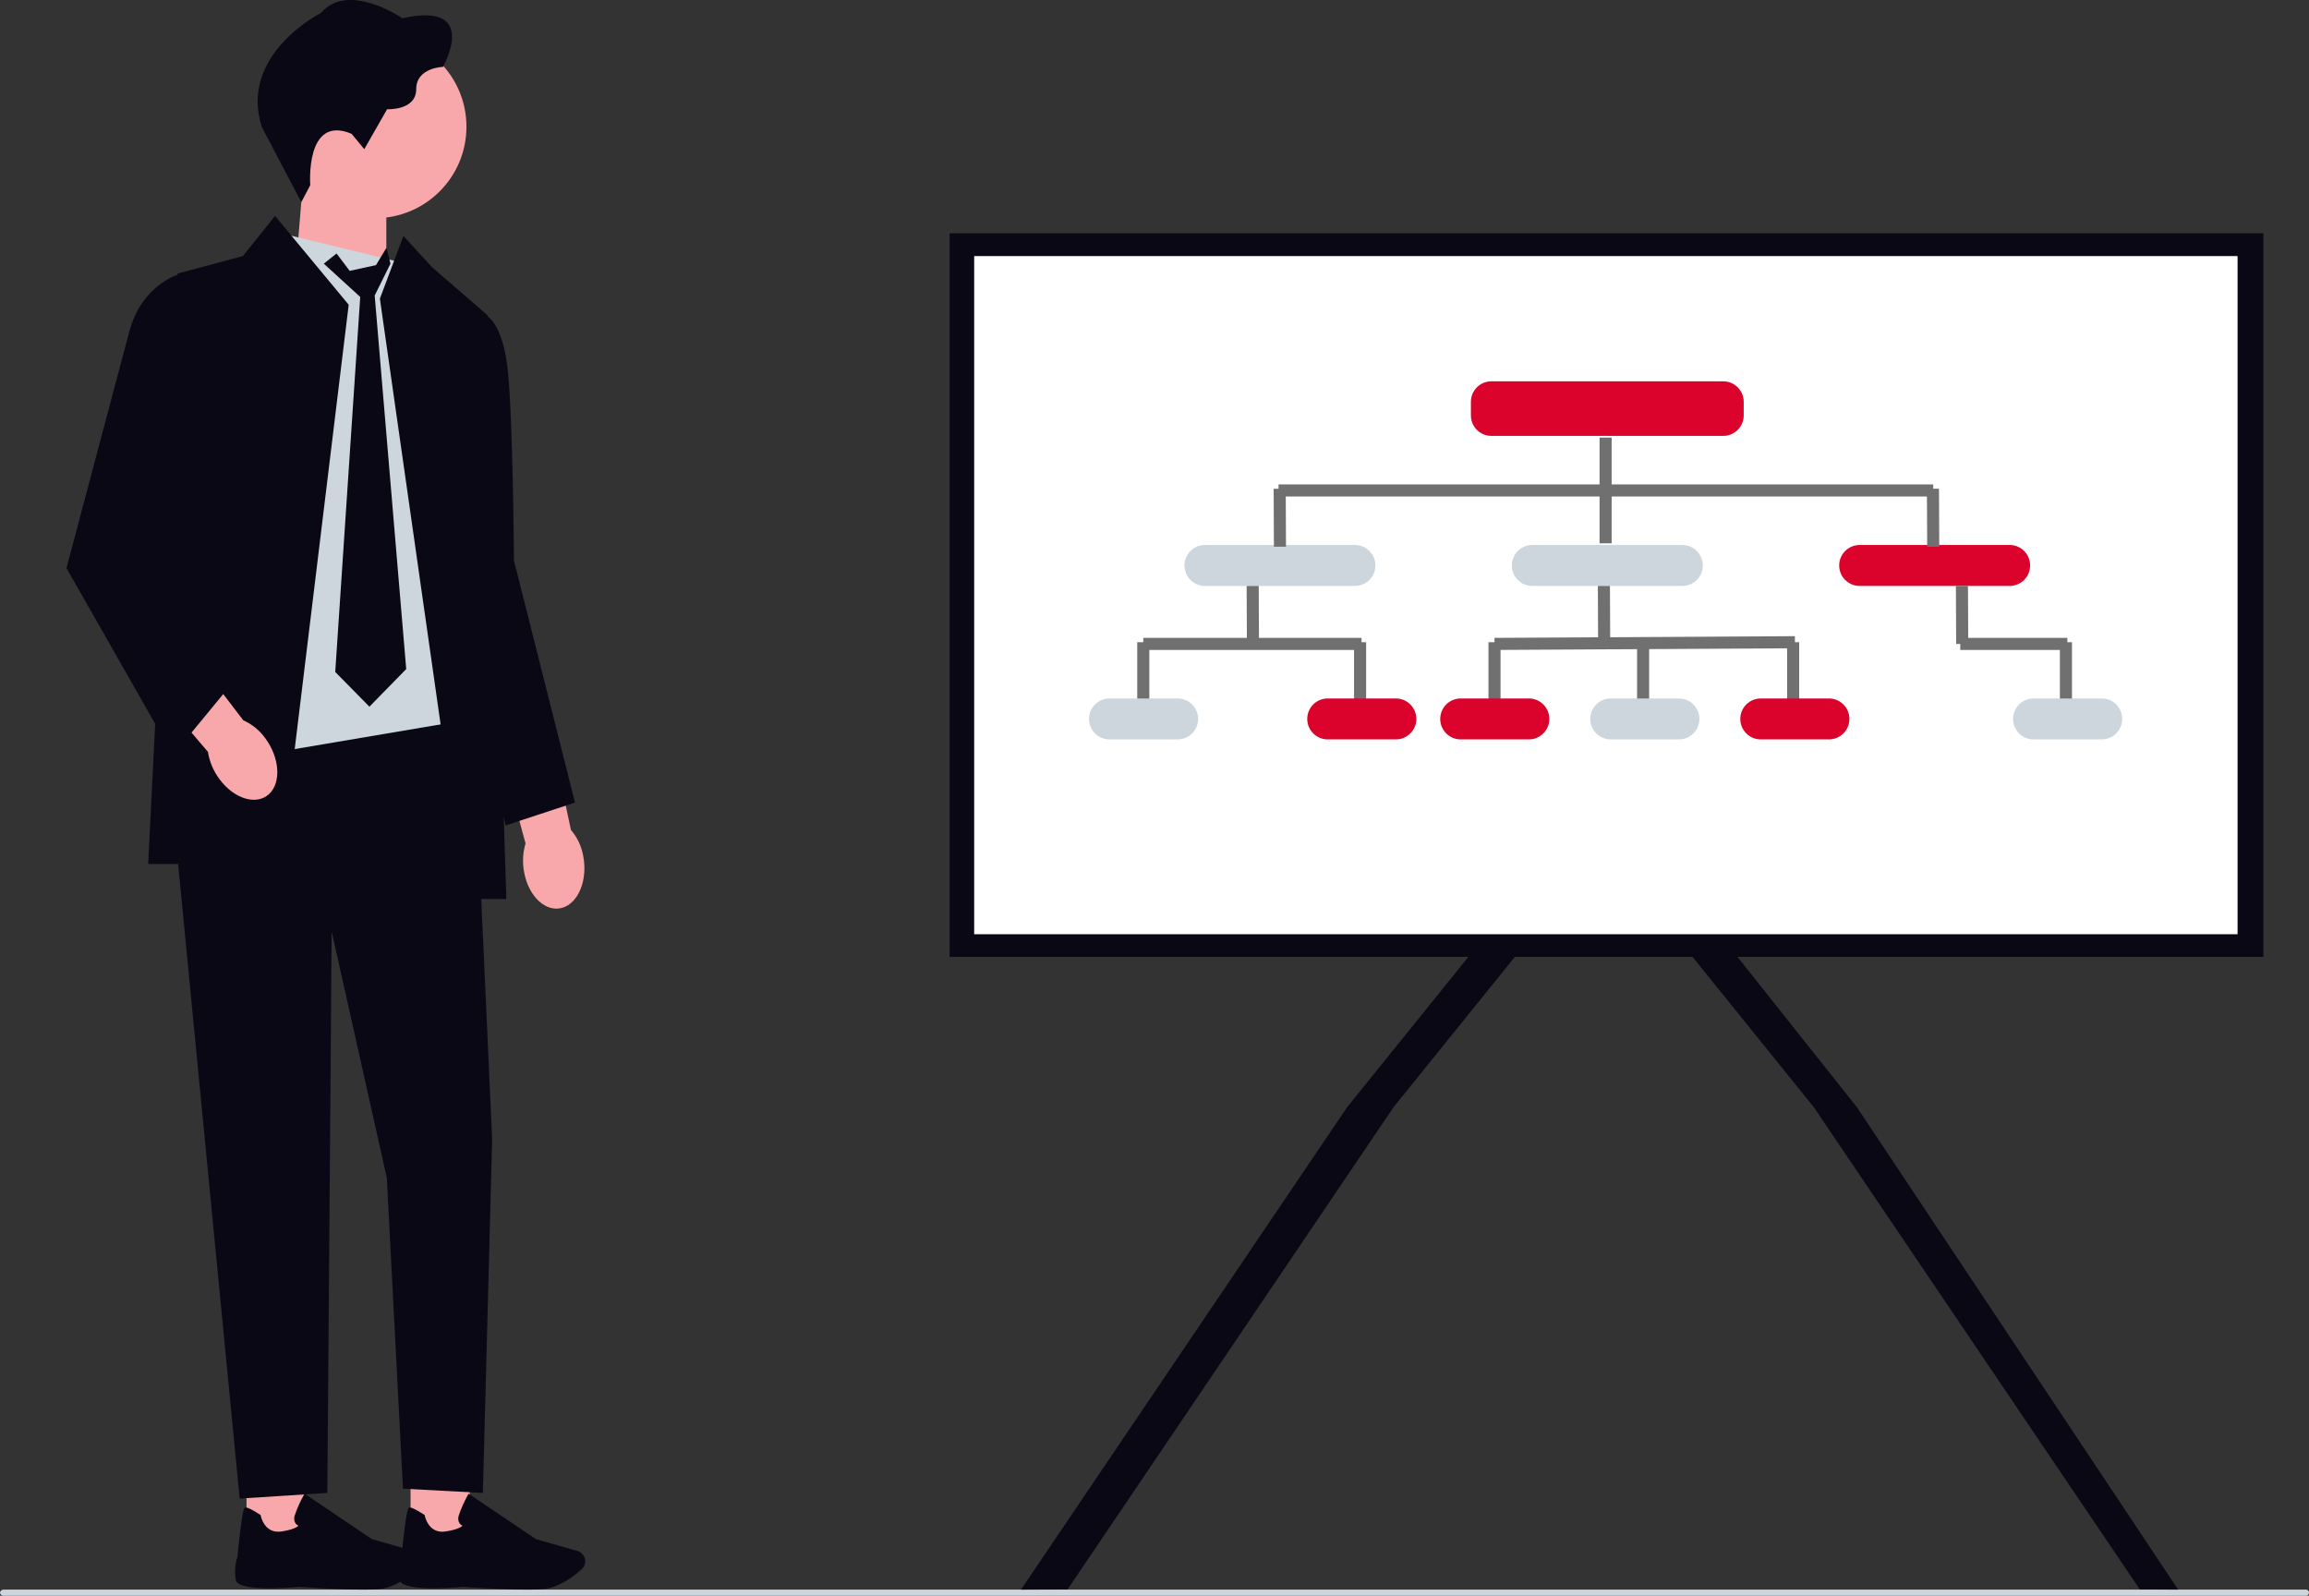 <?xml version="1.0" encoding="UTF-8"?> <svg xmlns="http://www.w3.org/2000/svg" width="191" height="132" viewBox="0 0 191 132" fill="none"><rect x="0" y="0" width="191" height="132" fill="#333333" stroke="none"/><g clip-path="url(#clip0_3154_189)"><path d="M0 131.745C0.008 131.82 0.045 131.888 0.103 131.936C0.161 131.983 0.236 132.006 0.31 131.999H190.689C190.726 132.007 190.765 132.006 190.802 131.997C190.84 131.987 190.874 131.97 190.904 131.946C190.934 131.921 190.958 131.891 190.974 131.856C190.99 131.821 190.999 131.784 190.999 131.745C190.999 131.707 190.99 131.669 190.974 131.634C190.958 131.6 190.934 131.569 190.904 131.545C190.874 131.521 190.84 131.503 190.802 131.494C190.765 131.485 190.726 131.484 190.689 131.491H0.31C0.236 131.485 0.161 131.508 0.103 131.555C0.045 131.603 0.008 131.671 0 131.745Z" fill="#CDD5DD"></path><path d="M132.89 69.746L132.656 70.037L131.142 71.916L115.259 91.606L88.307 131.476L84.454 131.494L111.42 91.606L129.796 68.822L131.14 69.224L132.655 69.675L132.89 69.746Z" fill="#090814"></path><path d="M180.177 131.492L177.006 131.474L150.052 91.604L134.587 72.431L132.656 70.036L132.421 69.745L132.656 69.674L134.587 69.097L135.515 68.82L153.615 91.604L180.177 131.492Z" fill="#090814"></path><path d="M187.226 19.301H78.553V79.152H187.226V19.301Z" fill="#090814"></path><path d="M185.092 21.182H80.583V77.278H185.092V21.182Z" fill="white"></path><path d="M142.546 31.543H123.366C122.431 31.543 121.673 32.301 121.673 33.236V34.364C121.673 35.299 122.431 36.056 123.366 36.056H142.546C143.481 36.056 144.239 35.299 144.239 34.364V33.236C144.239 32.301 143.481 31.543 142.546 31.543Z" fill="#DB022B"></path><path d="M132.956 36.057H132.674V45.084H132.956V36.057Z" fill="white"></path><path d="M132.815 36.197V44.942V36.197Z" stroke="#707070" stroke-linecap="round"></path><path d="M105.759 40.57H159.916" stroke="#707070"></path><path d="M112.083 45.082H99.672C98.737 45.082 97.98 45.84 97.98 46.775C97.98 47.709 98.737 48.467 99.672 48.467H112.083C113.018 48.467 113.775 47.709 113.775 46.775C113.775 45.84 113.018 45.082 112.083 45.082Z" fill="#CDD5DD"></path><path d="M166.24 45.082H153.829C152.894 45.082 152.136 45.84 152.136 46.775C152.136 47.709 152.894 48.467 153.829 48.467H166.24C167.175 48.467 167.932 47.709 167.932 46.775C167.932 45.84 167.175 45.082 166.24 45.082Z" fill="#DB022B"></path><path d="M139.161 45.082H126.75C125.816 45.082 125.058 45.84 125.058 46.775C125.058 47.709 125.816 48.467 126.75 48.467H139.161C140.096 48.467 140.854 47.709 140.854 46.775C140.854 45.84 140.096 45.082 139.161 45.082Z" fill="#CDD5DD"></path><path d="M159.893 40.428L159.916 45.223" stroke="#707070"></path><path d="M105.855 40.428L105.878 45.223" stroke="#707070"></path><path d="M103.621 48.469L103.644 53.264" stroke="#707070"></path><path d="M94.572 53.264H112.624" stroke="#707070"></path><path d="M112.506 53.123V57.919" stroke="#707070"></path><path d="M94.572 53.123V57.919" stroke="#707070"></path><path d="M97.415 57.777H91.774C90.839 57.777 90.082 58.535 90.082 59.47C90.082 60.405 90.839 61.162 91.774 61.162H97.415C98.35 61.162 99.108 60.405 99.108 59.47C99.108 58.535 98.35 57.777 97.415 57.777Z" fill="#CDD5DD"></path><path d="M115.468 57.777H109.826C108.892 57.777 108.134 58.535 108.134 59.47C108.134 60.405 108.892 61.162 109.826 61.162H115.468C116.402 61.162 117.16 60.405 117.16 59.47C117.16 58.535 116.402 57.777 115.468 57.777Z" fill="#DB022B"></path><path d="M132.674 48.469L132.697 53.264" stroke="#707070"></path><path d="M123.625 53.264L148.475 53.123" stroke="#707070"></path><path d="M135.918 53.123V57.919" stroke="#707070"></path><path d="M123.625 53.123V57.919" stroke="#707070"></path><path d="M126.468 57.777H120.827C119.892 57.777 119.135 58.535 119.135 59.47C119.135 60.405 119.892 61.162 120.827 61.162H126.468C127.403 61.162 128.161 60.405 128.161 59.47C128.161 58.535 127.403 57.777 126.468 57.777Z" fill="#DB022B"></path><path d="M138.879 57.777H133.238C132.303 57.777 131.546 58.535 131.546 59.47C131.546 60.405 132.303 61.162 133.238 61.162H138.879C139.814 61.162 140.572 60.405 140.572 59.47C140.572 58.535 139.814 57.777 138.879 57.777Z" fill="#CDD5DD"></path><path d="M162.291 48.469L162.314 53.264" stroke="#707070"></path><path d="M162.15 53.264H171.012" stroke="#707070"></path><path d="M170.894 53.123V57.919" stroke="#707070"></path><path d="M173.856 57.777H168.214C167.28 57.777 166.522 58.535 166.522 59.47C166.522 60.405 167.28 61.162 168.214 61.162H173.856C174.79 61.162 175.548 60.405 175.548 59.47C175.548 58.535 174.79 57.777 173.856 57.777Z" fill="#CDD5DD"></path><path d="M148.329 53.123V57.919" stroke="#707070"></path><path d="M151.29 57.777H145.649C144.714 57.777 143.956 58.535 143.956 59.47C143.956 60.405 144.714 61.162 145.649 61.162H151.29C152.225 61.162 152.983 60.405 152.983 59.47C152.983 58.535 152.225 57.777 151.29 57.777Z" fill="#DB022B"></path><path d="M43.367 72.217C43.762 74.201 45.172 75.488 46.518 75.09C47.864 74.692 48.634 72.76 48.239 70.776C48.097 69.991 47.748 69.259 47.228 68.654L45.444 60.279L41.27 61.655L43.472 69.766C43.236 70.562 43.202 71.405 43.371 72.218L43.367 72.217Z" fill="#F8A8AB"></path><path d="M33.962 127.283H38.86V120.333H33.962V127.283Z" fill="#F8A8AB"></path><path d="M38.318 131.266C37.48 131.341 33.288 131.673 33.078 130.712C32.968 130.067 33.012 129.405 33.209 128.782C33.611 124.772 33.761 124.727 33.852 124.702C33.995 124.66 34.411 124.858 35.087 125.294L35.129 125.322L35.139 125.371C35.15 125.435 35.449 126.906 36.87 126.679C37.843 126.525 38.158 126.31 38.259 126.204C38.155 126.158 38.065 126.084 38.002 125.989C37.948 125.894 37.916 125.79 37.906 125.681C37.897 125.573 37.911 125.464 37.948 125.362C38.145 124.775 38.397 124.208 38.701 123.669L38.764 123.557L44.331 127.314L47.77 128.296C47.898 128.332 48.015 128.397 48.114 128.485C48.214 128.573 48.292 128.682 48.343 128.804C48.414 128.973 48.43 129.161 48.39 129.34C48.349 129.52 48.254 129.682 48.118 129.805C47.493 130.366 46.253 131.328 44.95 131.447C44.604 131.48 44.145 131.492 43.631 131.492C41.481 131.492 38.342 131.27 38.319 131.266L38.318 131.266Z" fill="#090814"></path><path d="M20.392 127.283H25.29V120.333H20.392V127.283Z" fill="#F8A8AB"></path><path d="M24.747 131.266C23.91 131.341 19.718 131.673 19.508 130.712C19.398 130.067 19.442 129.405 19.639 128.782C20.041 124.772 20.191 124.727 20.282 124.702C20.425 124.66 20.841 124.858 21.517 125.294L21.559 125.322L21.569 125.371C21.58 125.435 21.879 126.906 23.3 126.679C24.273 126.525 24.588 126.31 24.689 126.204C24.585 126.158 24.495 126.084 24.432 125.989C24.378 125.894 24.346 125.79 24.336 125.681C24.327 125.573 24.341 125.464 24.378 125.362C24.575 124.775 24.827 124.208 25.131 123.669L25.194 123.557L30.761 127.314L34.2 128.296C34.328 128.332 34.445 128.397 34.544 128.485C34.644 128.573 34.722 128.682 34.773 128.804C34.844 128.973 34.86 129.161 34.82 129.34C34.779 129.52 34.684 129.682 34.548 129.805C33.923 130.366 32.683 131.328 31.38 131.447C31.034 131.48 30.576 131.492 30.061 131.492C27.911 131.492 24.772 131.27 24.749 131.266L24.747 131.266Z" fill="#090814"></path><path d="M24.362 23.462L31.957 25.958V15.023H25.066L24.362 23.462Z" fill="#F8A8AB"></path><path d="M31.016 18.05C35.196 18.05 38.584 14.662 38.584 10.482C38.584 6.302 35.196 2.914 31.016 2.914C26.837 2.914 23.449 6.302 23.449 10.482C23.449 14.662 26.837 18.05 31.016 18.05Z" fill="#F8A8AB"></path><path d="M29.089 11.074L30.133 12.34L32.02 9.036C32.02 9.036 34.43 9.161 34.43 7.372C34.43 5.584 36.64 5.533 36.64 5.533C36.64 5.533 39.766 0.072 33.288 1.511C33.288 1.511 28.794 -1.568 26.558 1.064C26.558 1.064 19.703 4.515 21.666 10.524L24.925 16.719L25.664 15.318C25.664 15.318 25.217 9.432 29.091 11.072L29.089 11.074Z" fill="#090814"></path><path d="M39.132 59.467H13.571L19.826 123.961L27.077 123.493L27.435 77.047L31.999 97.43L33.334 123.142L39.943 123.493L40.71 94.244L39.132 59.467Z" fill="#090814"></path><path d="M23.948 19.463L32.602 21.568L40.001 53.545L39.132 59.466L17.46 63.133L13.571 59.466L23.948 19.463Z" fill="#CDD5DD"></path><path d="M22.752 17.863L20.092 21.183L14.697 22.624L12.258 71.469H23.223L28.844 25.207L22.752 17.863Z" fill="#090814"></path><path d="M33.372 19.521L31.424 24.701L38.507 74.365H41.886L40.329 26.081L35.739 22.105L33.372 19.521Z" fill="#090814"></path><path d="M37.218 25.471L40.186 26.081C40.186 26.081 41.487 26.559 41.959 30.255C42.432 33.951 42.514 46.364 42.514 46.364L47.562 66.388L41.829 68.278L39.13 57.503L37.215 25.469L37.218 25.471Z" fill="#090814"></path><path d="M32.298 21.81L30.994 24.444L33.602 55.343L30.558 58.456L27.731 55.583L29.798 24.563L26.786 21.81L27.84 20.97L28.927 22.406L31.102 21.929L31.971 20.49L32.298 21.81Z" fill="#090814"></path><path d="M18.158 64.454C19.363 66.08 21.187 66.639 22.233 65.706C23.278 64.772 23.15 62.697 21.945 61.069C21.482 60.419 20.853 59.906 20.123 59.583L14.93 52.773L11.744 55.801L17.201 62.192C17.329 63.012 17.658 63.789 18.158 64.451V64.454Z" fill="#F8A8AB"></path><path d="M17.344 23.369L14.972 22.623C14.972 22.623 11.758 23.421 10.694 27.435L5.499 46.992L14.31 62.46L19.018 56.742L14.584 42.543L17.347 23.369H17.344Z" fill="#090814"></path></g><defs><clipPath id="clip0_3154_189"><rect width="191" height="132" fill="white"></rect></clipPath></defs></svg> 